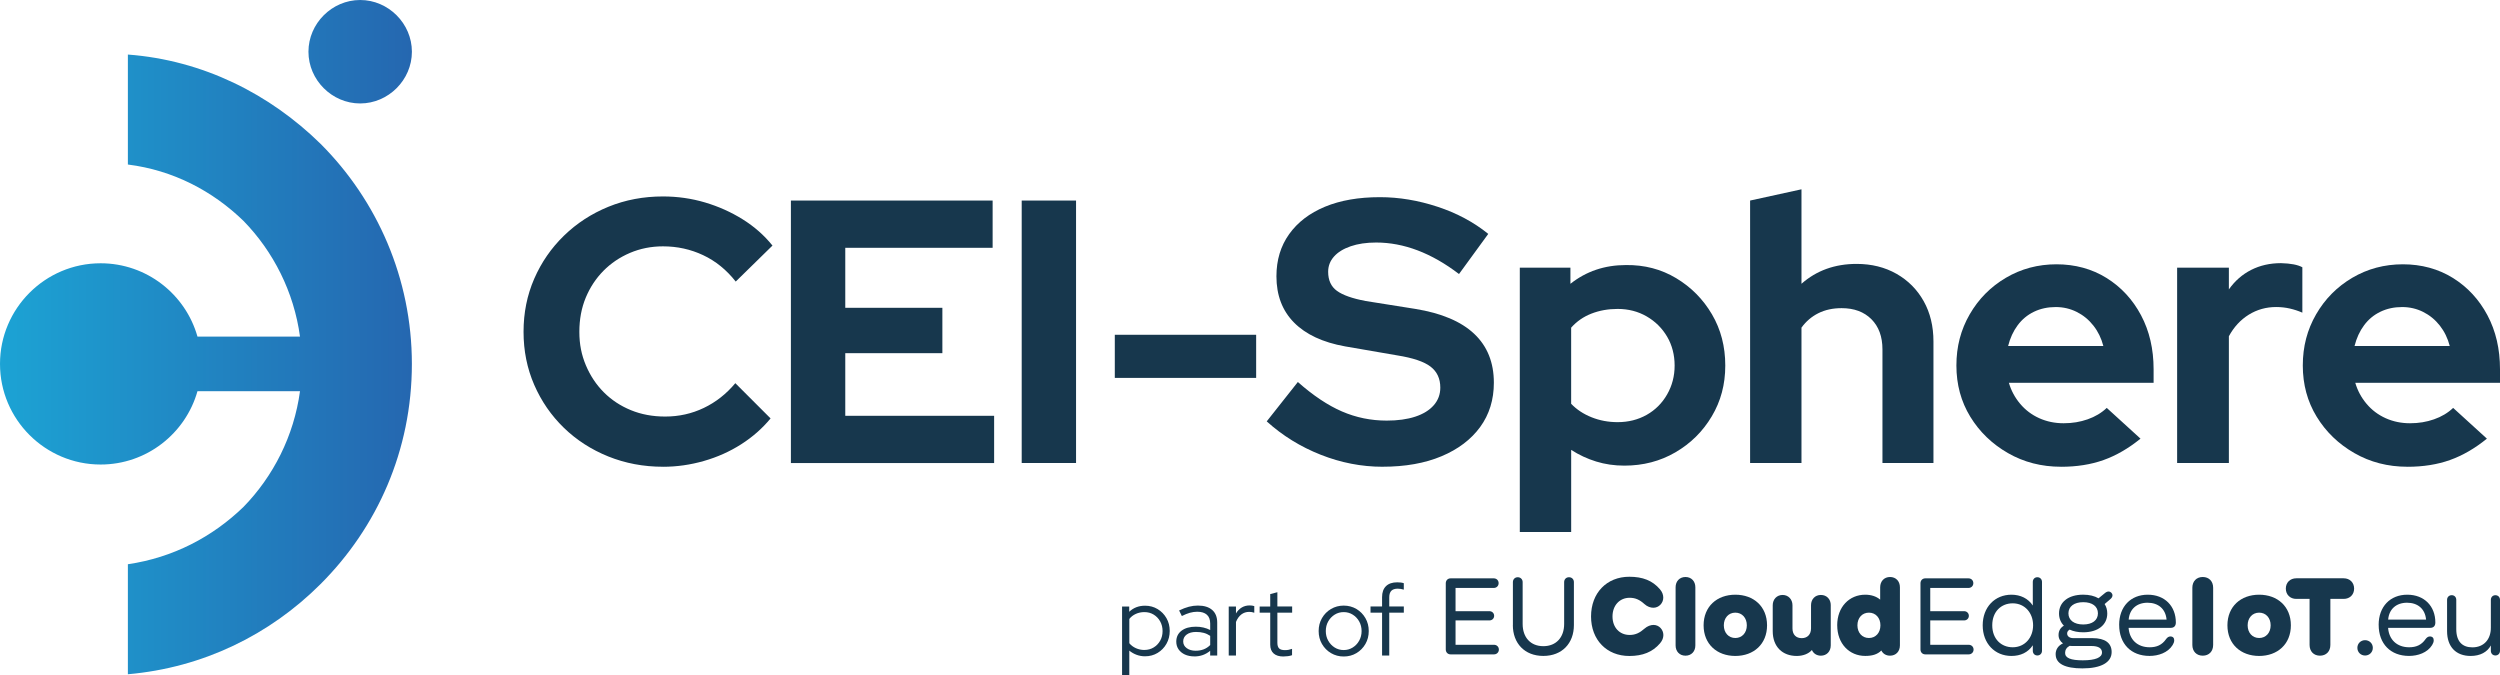 <svg xmlns="http://www.w3.org/2000/svg" xmlns:xlink="http://www.w3.org/1999/xlink" viewBox="0 0 1000 270.19"><defs><style>      .cls-1 {        fill: url(#linear-gradient);        mix-blend-mode: multiply;      }      .cls-1, .cls-2 {        stroke-width: 0px;      }      .cls-3 {        isolation: isolate;      }      .cls-2 {        fill: #17374d;      }    </style><linearGradient id="linear-gradient" x1="0" y1="134.85" x2="164.75" y2="134.85" gradientUnits="userSpaceOnUse"><stop offset="0" stop-color="#1ca3d4"></stop><stop offset="1" stop-color="#2567b0"></stop></linearGradient></defs><g class="cls-3"><g id="Livello_2" data-name="Livello 2"><g id="Livello_1-2" data-name="Livello 1"><g><g><g><path class="cls-2" d="M265.21,186.7c-7.8,0-15.1-1.38-21.9-4.12-6.8-2.75-12.72-6.57-17.77-11.47-5.05-4.9-9-10.62-11.85-17.17-2.85-6.55-4.27-13.62-4.27-21.22s1.42-14.67,4.27-21.22c2.85-6.55,6.82-12.3,11.92-17.25,5.1-4.95,11.02-8.8,17.77-11.55,6.75-2.75,14.02-4.12,21.82-4.12,5.8,0,11.4.8,16.8,2.4,5.4,1.6,10.42,3.85,15.07,6.75,4.65,2.9,8.62,6.4,11.92,10.5l-14.7,14.4c-3.7-4.7-8.05-8.22-13.05-10.57-5-2.35-10.35-3.52-16.05-3.52-4.7,0-9.1.88-13.2,2.62-4.1,1.75-7.65,4.15-10.65,7.2-3,3.05-5.35,6.62-7.05,10.72-1.7,4.1-2.55,8.65-2.55,13.65s.87,9.28,2.62,13.42c1.75,4.15,4.15,7.75,7.2,10.8,3.05,3.05,6.65,5.42,10.8,7.12,4.15,1.7,8.72,2.55,13.72,2.55,5.5,0,10.65-1.15,15.45-3.45,4.8-2.3,9-5.6,12.6-9.9l14.1,14.1c-3.3,4-7.23,7.45-11.77,10.35-4.55,2.9-9.52,5.13-14.92,6.67-5.4,1.55-10.85,2.32-16.35,2.32Z"></path><path class="cls-2" d="M316.36,185.2v-104.98h80.69v18.9h-58.94v24h38.84v18.15h-38.84v25.05h59.54v18.9h-81.29Z"></path><path class="cls-2" d="M408.68,185.2v-104.98h21.74v104.98h-21.74Z"></path><path class="cls-2" d="M445.92,151.16v-17.25h56.54v17.25h-56.54Z"></path><path class="cls-2" d="M553.04,186.7c-8.4,0-16.65-1.6-24.75-4.8-8.1-3.2-15.3-7.65-21.6-13.35l12.45-15.75c6.1,5.4,11.97,9.32,17.62,11.77,5.65,2.45,11.62,3.67,17.92,3.67,4.4,0,8.2-.52,11.4-1.57,3.2-1.05,5.67-2.57,7.42-4.57,1.75-2,2.62-4.35,2.62-7.05,0-3.6-1.3-6.4-3.9-8.4-2.6-2-7.05-3.5-13.35-4.5l-20.85-3.6c-8.9-1.6-15.7-4.77-20.4-9.52-4.7-4.75-7.05-10.92-7.05-18.52,0-6.5,1.7-12.12,5.1-16.87,3.4-4.75,8.17-8.4,14.32-10.95,6.15-2.55,13.47-3.82,21.97-3.82,7.6,0,15.27,1.27,23.02,3.82,7.75,2.55,14.52,6.17,20.32,10.87l-11.7,16.05c-11-8.4-22.04-12.6-33.14-12.6-3.9,0-7.3.5-10.2,1.5-2.9,1-5.13,2.38-6.67,4.12-1.55,1.75-2.33,3.77-2.33,6.07,0,3.4,1.17,5.95,3.52,7.65,2.35,1.7,6.17,3.05,11.47,4.05l19.8,3.15c10.5,1.7,18.37,5.02,23.62,9.97,5.25,4.95,7.87,11.47,7.87,19.57,0,6.8-1.83,12.7-5.47,17.7-3.65,5-8.8,8.9-15.45,11.7-6.65,2.8-14.52,4.2-23.62,4.2Z"></path><path class="cls-2" d="M607.92,212.82v-105.75h20.25v6.45c6.3-5,13.7-7.5,22.2-7.5,7.4-.1,14.1,1.65,20.1,5.25,6,3.6,10.77,8.42,14.32,14.47,3.55,6.05,5.32,12.87,5.32,20.47s-1.8,14.27-5.4,20.32c-3.6,6.05-8.45,10.85-14.55,14.4-6.1,3.55-12.9,5.32-20.4,5.32-4,0-7.77-.55-11.32-1.65s-6.88-2.65-9.97-4.65v32.86h-20.55ZM647.06,168.86c4.3,0,8.17-.98,11.62-2.92,3.45-1.95,6.17-4.67,8.17-8.17,2-3.5,3-7.35,3-11.55s-1-8.15-3-11.55c-2-3.4-4.72-6.1-8.17-8.1-3.45-2-7.32-3-11.62-3-3.8,0-7.3.63-10.5,1.88-3.2,1.25-5.9,3.13-8.1,5.62v30.44c2.2,2.3,4.92,4.1,8.17,5.4,3.25,1.3,6.72,1.95,10.42,1.95Z"></path><path class="cls-2" d="M700.04,185.2v-104.98l20.55-4.5v37.79c6-5.3,13.35-7.95,22.05-7.95,6,0,11.32,1.33,15.97,3.97,4.65,2.65,8.27,6.3,10.87,10.95,2.6,4.65,3.9,10.03,3.9,16.12v48.59h-20.4v-45.44c0-5.1-1.48-9.12-4.42-12.07-2.95-2.95-6.93-4.42-11.92-4.42-3.5,0-6.6.67-9.3,2.02-2.7,1.35-4.95,3.28-6.75,5.77v54.14h-20.55Z"></path><path class="cls-2" d="M824.4,186.7c-7.8,0-14.87-1.82-21.22-5.47-6.35-3.65-11.37-8.5-15.07-14.55-3.7-6.05-5.55-12.87-5.55-20.47s1.77-14.32,5.32-20.47c3.55-6.15,8.37-11.02,14.47-14.62,6.1-3.6,12.85-5.4,20.25-5.4s14.17,1.83,20.02,5.47c5.85,3.65,10.45,8.62,13.8,14.92,3.35,6.3,5.02,13.5,5.02,21.6v5.4h-57.89c.9,3.1,2.4,5.9,4.5,8.4,2.1,2.5,4.65,4.42,7.65,5.77,3,1.35,6.25,2.02,9.75,2.02s6.6-.52,9.6-1.57c3-1.05,5.55-2.57,7.65-4.57l13.5,12.3c-4.8,3.9-9.72,6.75-14.77,8.55-5.05,1.8-10.72,2.7-17.02,2.7ZM803.25,138.41h38.09c-.8-3.1-2.13-5.82-3.98-8.17-1.85-2.35-4.07-4.17-6.67-5.47-2.6-1.3-5.4-1.95-8.4-1.95-3.2,0-6.1.63-8.7,1.88-2.6,1.25-4.78,3.05-6.52,5.4-1.75,2.35-3.03,5.13-3.83,8.32Z"></path><path class="cls-2" d="M870.85,185.2v-78.14h20.7v8.7c2.4-3.4,5.37-6,8.92-7.8,3.55-1.8,7.52-2.7,11.92-2.7,3.9.1,6.75.65,8.55,1.65v18.15c-1.6-.7-3.28-1.25-5.02-1.65-1.75-.4-3.58-.6-5.47-.6-4,0-7.65,1.03-10.95,3.07-3.3,2.05-5.95,4.93-7.95,8.62v50.69h-20.7Z"></path><path class="cls-2" d="M962.96,186.7c-7.8,0-14.87-1.82-21.22-5.47-6.35-3.65-11.37-8.5-15.07-14.55-3.7-6.05-5.55-12.87-5.55-20.47s1.77-14.32,5.32-20.47c3.55-6.15,8.37-11.02,14.47-14.62,6.1-3.6,12.85-5.4,20.25-5.4s14.17,1.83,20.02,5.47c5.85,3.65,10.45,8.62,13.8,14.92,3.35,6.3,5.02,13.5,5.02,21.6v5.4h-57.89c.9,3.1,2.4,5.9,4.5,8.4,2.1,2.5,4.65,4.42,7.65,5.77,3,1.35,6.25,2.02,9.75,2.02s6.6-.52,9.6-1.57c3-1.05,5.55-2.57,7.65-4.57l13.5,12.3c-4.8,3.9-9.72,6.75-14.77,8.55-5.05,1.8-10.72,2.7-17.02,2.7ZM941.81,138.41h38.09c-.8-3.1-2.13-5.82-3.97-8.17-1.85-2.35-4.08-4.17-6.67-5.47-2.6-1.3-5.4-1.95-8.4-1.95-3.2,0-6.1.63-8.7,1.88-2.6,1.25-4.78,3.05-6.52,5.4-1.75,2.35-3.03,5.13-3.83,8.32Z"></path></g><path class="cls-1" d="M164.75,145.57c0,34.61-13.92,65.45-36.49,88.02-20.31,20.31-47.02,33.48-77.11,36.11v-44.01c18.06-2.63,33.85-10.91,46.27-22.95,11.91-12.23,20.16-28.38,22.58-46.27h-41.01c-4.77,16.91-20.33,29.34-38.74,29.34-22.19,0-40.25-18.06-40.25-40.25s18.06-40.25,40.25-40.25c18.41,0,33.98,12.43,38.74,29.34h41.01c-2.42-17.89-10.67-34.04-22.58-46.27-12.41-12.04-28.21-20.31-46.27-22.57V21.82c30.09,2.26,56.8,15.8,77.11,35.74,22.57,22.57,36.49,53.79,36.49,88.02ZM144.07,41.38c11.28,0,20.69-9.4,20.69-20.69S155.35,0,144.07,0s-20.69,9.4-20.69,20.69,9.4,20.69,20.69,20.69h0Z"></path></g><g><g><path class="cls-2" d="M448.83,270.19v-27.59h2.86v2.11c1.7-1.62,3.81-2.43,6.34-2.43,1.85,0,3.52.45,5.01,1.35,1.49.9,2.67,2.11,3.54,3.62.87,1.51,1.31,3.22,1.31,5.13s-.44,3.62-1.31,5.15c-.87,1.53-2.05,2.74-3.54,3.64-1.49.9-3.17,1.35-5.05,1.35-1.15,0-2.26-.2-3.33-.59-1.07-.39-2.05-.95-2.94-1.68v9.94h-2.9ZM457.75,259.98c1.38,0,2.62-.33,3.72-1,1.1-.67,1.96-1.57,2.6-2.7.64-1.13.96-2.42.96-3.85s-.32-2.73-.96-3.87c-.64-1.15-1.51-2.05-2.6-2.72-1.1-.67-2.34-1-3.72-1-1.23,0-2.37.24-3.42.72-1.06.48-1.92,1.15-2.6,2.02v9.71c.68.84,1.55,1.49,2.62,1.98,1.07.48,2.2.72,3.41.72Z"></path><path class="cls-2" d="M477.75,262.56c-1.43,0-2.69-.25-3.78-.74-1.08-.5-1.93-1.19-2.54-2.07-.61-.89-.92-1.92-.92-3.09,0-1.85.7-3.31,2.11-4.38,1.41-1.07,3.31-1.6,5.71-1.6,2.11,0,4.03.44,5.75,1.33v-2.58c0-1.57-.44-2.75-1.33-3.54-.89-.8-2.18-1.19-3.87-1.19-.96,0-1.94.14-2.91.41-.98.27-2.05.71-3.23,1.31l-1.1-2.23c1.41-.68,2.71-1.17,3.91-1.49,1.2-.31,2.4-.47,3.6-.47,2.48,0,4.39.59,5.73,1.76,1.34,1.17,2.01,2.86,2.01,5.05v13.19h-2.82v-1.92c-.89.76-1.86,1.32-2.91,1.7-1.06.38-2.2.57-3.42.57ZM473.28,256.57c0,1.1.46,1.99,1.39,2.68.93.69,2.12,1.04,3.58,1.04,1.17,0,2.24-.18,3.21-.55.96-.37,1.84-.94,2.62-1.72v-3.68c-.81-.55-1.67-.95-2.58-1.19-.91-.25-1.94-.37-3.09-.37-1.57,0-2.81.35-3.74,1.04-.93.69-1.39,1.61-1.39,2.76Z"></path><path class="cls-2" d="M491.49,262.21v-19.61h2.9v2.78c.6-1.02,1.36-1.81,2.29-2.37.93-.56,1.99-.84,3.19-.84.68,0,1.29.09,1.84.27v2.66c-.34-.13-.68-.22-1.02-.27-.34-.05-.68-.08-1.02-.08-1.2,0-2.25.35-3.15,1.04-.9.69-1.61,1.69-2.13,2.99v13.42h-2.9Z"></path><path class="cls-2" d="M513.37,262.6c-1.7,0-3-.4-3.91-1.21-.91-.81-1.37-1.98-1.37-3.52v-12.8h-4.23v-2.47h4.23v-4.97l2.86-.74v5.71h5.91v2.47h-5.91v12.05c0,1.04.23,1.79.7,2.25.47.46,1.24.68,2.31.68.55,0,1.04-.04,1.47-.12s.89-.21,1.39-.39v2.54c-.5.18-1.05.31-1.66.39-.61.08-1.21.12-1.78.12Z"></path><path class="cls-2" d="M537.48,262.6c-1.85,0-3.54-.45-5.07-1.35-1.53-.9-2.73-2.12-3.62-3.66-.89-1.54-1.33-3.26-1.33-5.17s.44-3.63,1.33-5.17c.89-1.54,2.09-2.76,3.62-3.66s3.21-1.35,5.07-1.35,3.57.45,5.09,1.35c1.51.9,2.71,2.12,3.6,3.66.89,1.54,1.33,3.26,1.33,5.17s-.44,3.63-1.33,5.17c-.89,1.54-2.09,2.76-3.6,3.66-1.51.9-3.21,1.35-5.09,1.35ZM537.48,260.02c1.33,0,2.54-.34,3.62-1.02,1.08-.68,1.94-1.59,2.58-2.74.64-1.15.96-2.43.96-3.83s-.32-2.72-.96-3.85c-.64-1.14-1.5-2.04-2.58-2.72-1.08-.68-2.29-1.02-3.62-1.02s-2.54.34-3.62,1.02c-1.08.68-1.94,1.58-2.58,2.72-.64,1.13-.96,2.42-.96,3.85s.32,2.69.96,3.83c.64,1.15,1.5,2.06,2.58,2.74,1.08.68,2.29,1.02,3.62,1.02Z"></path><path class="cls-2" d="M552.83,262.21v-17.14h-4.62v-2.47h4.62v-3.72c0-1.93.52-3.4,1.57-4.42,1.04-1.02,2.54-1.53,4.5-1.53.52,0,.99.03,1.41.08.42.05.82.14,1.21.27v2.58c-.44-.13-.85-.23-1.21-.29-.37-.06-.77-.1-1.21-.1-1.15,0-2,.28-2.56.84-.56.56-.84,1.44-.84,2.64v3.64h5.83v2.47h-5.83v17.14h-2.86Z"></path></g><g><path class="cls-2" d="M578.31,259.76v-26.44c0-1.14.78-1.98,1.94-1.98h17.26c1.1,0,1.94.8,1.94,1.92s-.84,1.92-1.94,1.92h-15.29v9.29h13.54c1.06,0,1.9.78,1.9,1.86s-.84,1.84-1.9,1.84h-13.54v9.74h15.37c1.1,0,1.96.8,1.96,1.92s-.87,1.92-1.96,1.92h-17.34c-1.16,0-1.94-.84-1.94-1.98Z"></path><path class="cls-2" d="M605.16,250.04v-17.19c0-1.14.82-1.96,1.94-1.96s1.96.82,1.96,1.96v16.75c0,5.32,3.13,8.87,8.28,8.87s8.32-3.55,8.32-8.87v-16.75c0-1.14.8-1.96,1.94-1.96s1.96.82,1.96,1.96v17.19c0,7.29-4.75,12.33-12.23,12.33s-12.19-5.05-12.19-12.33Z"></path><path class="cls-2" d="M636.42,246.58c0-9.4,6.27-15.88,15.31-15.88,5.32,0,9.25,1.5,12.25,5.01.95,1.12,1.33,2.26,1.33,3.34,0,2.2-1.77,4.05-3.97,4.05-1.08,0-2.41-.42-3.57-1.48-1.82-1.65-3.53-2.51-5.91-2.51-4.05,0-6.86,3.1-6.86,7.48s2.81,7.39,6.86,7.39c2.39,0,4.1-.91,5.91-2.51,1.2-1.06,2.53-1.5,3.65-1.5,2.2,0,3.93,1.86,3.93,4.05,0,1.06-.38,2.18-1.33,3.3-3,3.51-6.97,5.07-12.29,5.07-9.04,0-15.31-6.44-15.31-15.8Z"></path><path class="cls-2" d="M670.24,258.17v-23.27c0-2.41,1.61-4.1,3.95-4.1s3.95,1.69,3.95,4.1v23.27c0,2.41-1.6,4.1-3.95,4.1s-3.95-1.69-3.95-4.1Z"></path><path class="cls-2" d="M681.44,250.13c0-7.52,5.34-12.25,12.69-12.25s12.69,4.73,12.69,12.25-5.34,12.25-12.69,12.25-12.69-4.73-12.69-12.25ZM694.13,255.2c2.7,0,4.6-2.09,4.6-5.07s-1.9-5.07-4.6-5.07-4.6,2.09-4.6,5.07,1.9,5.07,4.6,5.07Z"></path><path class="cls-2" d="M732.3,242.1v16.05c0,2.43-1.63,4.12-3.95,4.12-1.67,0-2.98-.87-3.59-2.28-1.33,1.56-3.61,2.39-6.06,2.39-5.62,0-9.61-3.57-9.61-9.93v-10.35c0-2.39,1.65-4.12,3.95-4.12s3.95,1.77,3.95,4.12v9.25c0,2.47,1.39,3.91,3.7,3.91s3.72-1.52,3.72-3.91v-9.25c0-2.43,1.63-4.12,3.95-4.12s3.95,1.69,3.95,4.12Z"></path><path class="cls-2" d="M734.88,250.13c0-7.39,4.88-12.25,11.21-12.25,2.43,0,4.5.7,5.98,1.98v-4.94c0-2.43,1.61-4.12,3.95-4.12s3.95,1.69,3.95,4.12v23.23c0,2.43-1.61,4.12-3.95,4.12-1.61,0-2.85-.78-3.48-2.07-1.56,1.56-3.61,2.17-6.44,2.17-6.34,0-11.21-4.86-11.21-12.25ZM747.57,255.2c2.7,0,4.6-2.09,4.6-5.07s-1.9-5.07-4.6-5.07-4.6,2.09-4.6,5.07,1.9,5.07,4.6,5.07Z"></path><path class="cls-2" d="M768.19,259.76v-26.44c0-1.14.78-1.98,1.94-1.98h17.26c1.1,0,1.94.8,1.94,1.92s-.84,1.92-1.94,1.92h-15.29v9.29h13.54c1.06,0,1.9.78,1.9,1.86s-.84,1.84-1.9,1.84h-13.54v9.74h15.37c1.1,0,1.96.8,1.96,1.92s-.87,1.92-1.96,1.92h-17.34c-1.16,0-1.94-.84-1.94-1.98Z"></path><path class="cls-2" d="M793.08,250.13c0-7.29,4.88-12.25,11.49-12.25,3.61,0,6.69,1.5,8.55,4.33v-9.44c0-1.1.76-1.88,1.82-1.88s1.86.78,1.86,1.88v27.54c0,1.1-.8,1.88-1.86,1.88s-1.82-.78-1.82-1.88v-2.2c-1.9,2.87-4.9,4.27-8.55,4.27-6.61,0-11.49-4.96-11.49-12.25ZM805.07,258.91c4.96,0,8.17-3.95,8.17-8.79s-3.21-8.79-8.17-8.79c-4.54,0-8.17,3.27-8.17,8.79s3.63,8.79,8.17,8.79Z"></path><path class="cls-2" d="M822.25,261.74c0-2.01,1.08-3.53,2.94-4.39-1.1-.78-1.77-1.94-1.77-3.32,0-1.56.63-2.87,2.13-3.76-1.25-1.27-1.94-2.91-1.94-4.88,0-4.58,3.78-7.52,9.65-7.52,2.47,0,4.56.51,6.15,1.46l2.6-2.13c.46-.38.95-.59,1.42-.59.84,0,1.56.72,1.56,1.54,0,.51-.27.99-.8,1.46l-2.34,2.01c.7,1.08,1.06,2.34,1.06,3.78,0,4.58-3.74,7.52-9.63,7.52-2.11,0-3.95-.38-5.43-1.08-.7.44-.99.93-.99,1.56,0,1.1.95,1.86,2.49,1.86h7.71c4.96,0,7.6,1.94,7.6,5.55,0,4.16-4.22,6.55-11.68,6.55-6.97,0-10.71-1.88-10.71-5.62ZM833.11,264.13c5.07,0,7.69-1.12,7.69-3.13,0-1.67-1.39-2.6-4.24-2.6h-7.77c-.34,0-.65-.02-.95-.06-1.2.65-1.8,1.61-1.8,2.83,0,2.05,2.3,2.96,7.08,2.96ZM833.3,249.79c3.63,0,5.87-1.69,5.87-4.46s-2.24-4.46-5.87-4.46-5.93,1.69-5.93,4.46,2.28,4.46,5.93,4.46Z"></path><path class="cls-2" d="M847.66,249.96c0-7.33,4.62-12.08,11.45-12.08s11.23,4.6,11.23,11.13c0,1.39-.76,2.13-2.03,2.13h-16.87c.34,4.71,3.53,7.77,8.43,7.77,2.83,0,4.92-.93,6.53-3.23.49-.7,1.08-1.1,1.75-1.1,1.08,0,1.54.65,1.54,1.56,0,.65-.27,1.29-.65,1.9-1.9,3.06-5.7,4.33-9.23,4.33-7.39,0-12.14-4.84-12.14-12.42ZM866.63,247.83c-.4-4.29-3.32-6.74-7.62-6.74s-7.2,2.56-7.54,6.74h15.16Z"></path><path class="cls-2" d="M876.94,257.98v-22.89c0-2.56,1.65-4.29,4.16-4.29s4.16,1.73,4.16,4.29v22.89c0,2.56-1.65,4.29-4.16,4.29s-4.16-1.73-4.16-4.29Z"></path><path class="cls-2" d="M890.97,250.13c0-7.52,5.34-12.25,12.69-12.25s12.69,4.73,12.69,12.25-5.34,12.25-12.69,12.25-12.69-4.73-12.69-12.25ZM903.66,255.2c2.7,0,4.6-2.09,4.6-5.07s-1.9-5.07-4.6-5.07-4.6,2.09-4.6,5.07,1.9,5.07,4.6,5.07Z"></path><path class="cls-2" d="M923.83,257.98v-18.42h-5.32c-2.45,0-4.18-1.69-4.18-4.12s1.73-4.12,4.18-4.12h18.96c2.45,0,4.18,1.69,4.18,4.12s-1.73,4.12-4.18,4.12h-5.32v18.42c0,2.56-1.65,4.29-4.16,4.29s-4.16-1.73-4.16-4.29Z"></path><path class="cls-2" d="M942.95,259.13c0-1.77,1.39-3.06,3.08-3.06s3.1,1.29,3.1,3.06-1.39,3.08-3.1,3.08-3.08-1.31-3.08-3.08Z"></path><path class="cls-2" d="M951.46,249.96c0-7.33,4.62-12.08,11.45-12.08s11.23,4.6,11.23,11.13c0,1.39-.76,2.13-2.03,2.13h-16.87c.34,4.71,3.53,7.77,8.43,7.77,2.83,0,4.92-.93,6.53-3.23.49-.7,1.08-1.1,1.75-1.1,1.08,0,1.54.65,1.54,1.56,0,.65-.27,1.29-.65,1.9-1.9,3.06-5.7,4.33-9.23,4.33-7.39,0-12.14-4.84-12.14-12.42ZM970.43,247.83c-.4-4.29-3.32-6.74-7.62-6.74s-7.2,2.56-7.54,6.74h15.16Z"></path><path class="cls-2" d="M1000,239.95v20.36c0,1.1-.78,1.88-1.84,1.88s-1.82-.78-1.82-1.88v-2.13c-1.44,2.68-4.29,4.2-8.09,4.2-5.79,0-9.42-3.57-9.42-9.95v-12.5c0-1.06.78-1.86,1.86-1.86s1.82.8,1.82,1.86v11.72c0,5.01,2.47,7.29,6.44,7.29,4.6,0,7.39-3.19,7.39-7.83v-11.15c0-1.1.76-1.88,1.82-1.88s1.84.78,1.84,1.88Z"></path></g></g></g></g></g></g></svg>